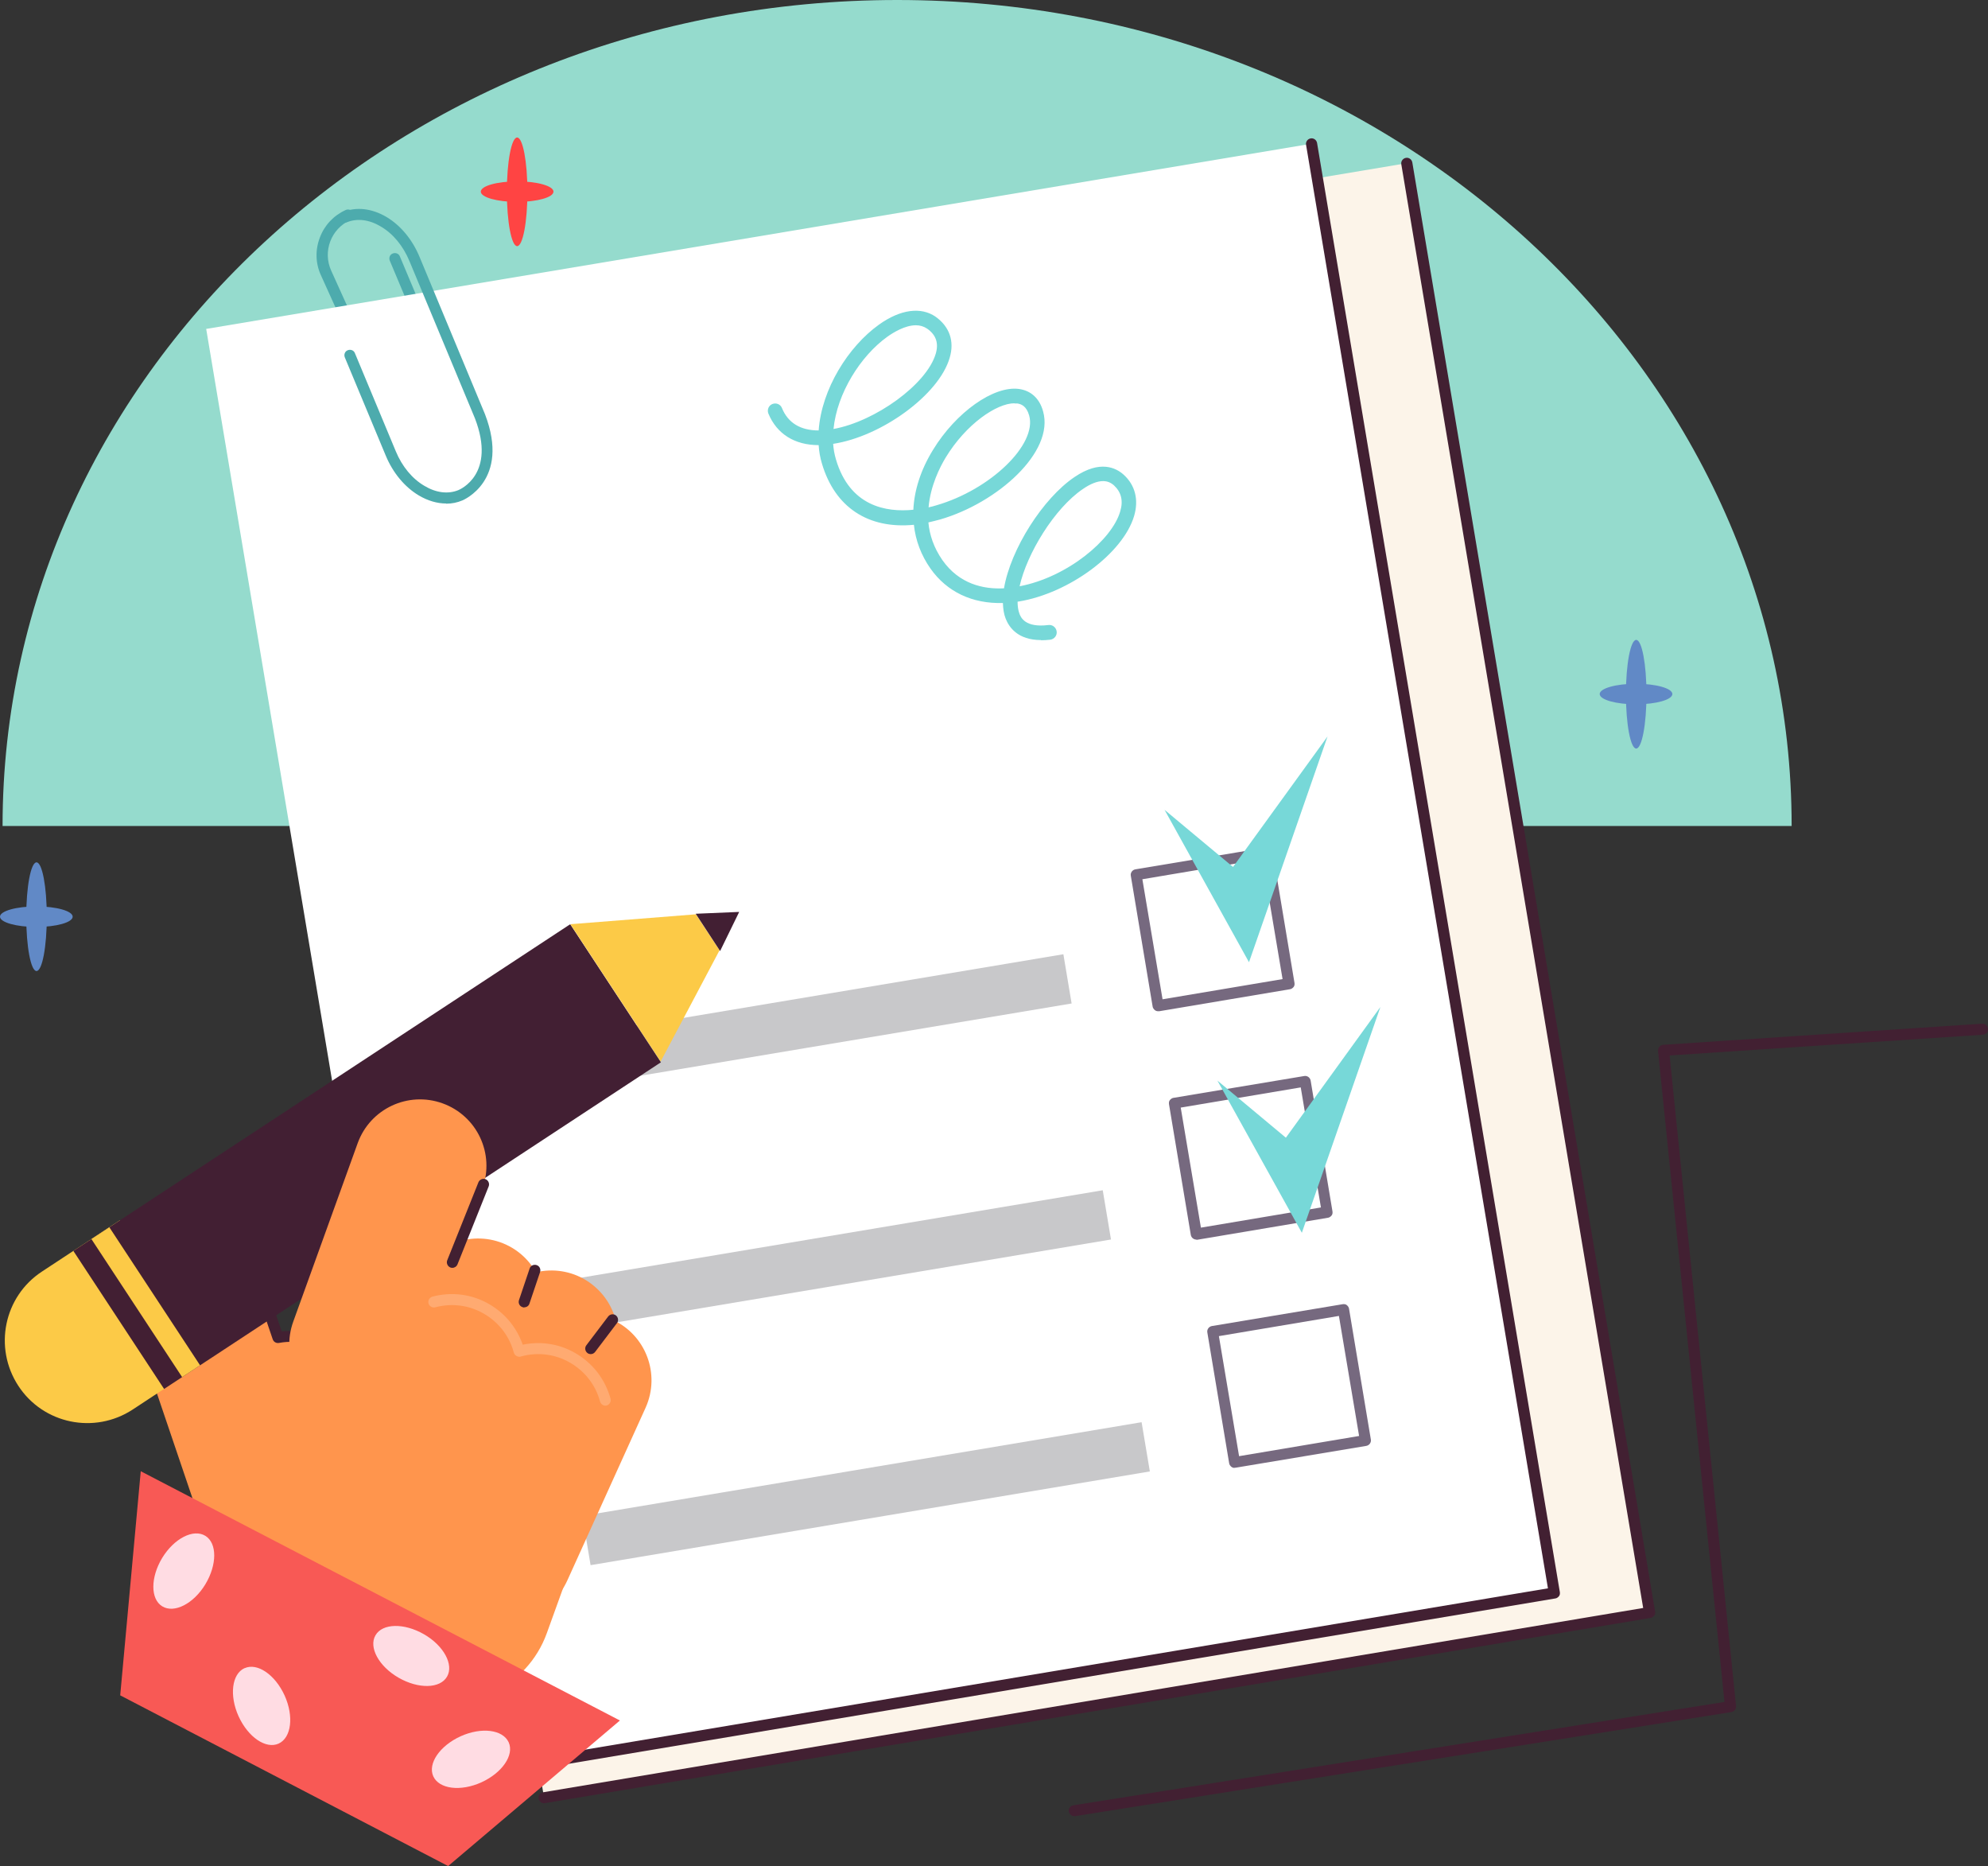 <svg xmlns="http://www.w3.org/2000/svg" id="_&#x5716;&#x5C64;_2" data-name="&#x5716;&#x5C64; 2" viewBox="0 0 108.33 101.66"><rect x="0" y="0" width="108.33" height="101.66" fill="#333333" stroke="none"/><defs><style>      .cls-1 {        fill: #fcf4e9;      }      .cls-2 {        fill: #422032;      }      .cls-3 {        fill: #77d8d8;      }      .cls-4 {        fill: #f85955;      }      .cls-5 {        fill: #421f33;      }      .cls-6 {        fill: #6189c6;      }      .cls-7 {        fill: #95dbcd;      }      .cls-8 {        fill: #fff;      }      .cls-9 {        fill: #ff4443;      }      .cls-10 {        fill: #76697f;      }      .cls-11 {        fill: #fcca47;      }      .cls-12 {        fill: #4dabad;      }      .cls-13 {        fill: #ff954d;      }      .cls-14 {        fill: #ffdce3;      }      .cls-15 {        fill: #c8c8ca;      }      .cls-16 {        fill: #ffaa71;      }    </style></defs><g id="_&#x681D;&#x9363;_1" data-name="&#x681D;&#x9363; 1"><g><path class="cls-7" d="M48.89,0C21.97,0,.14,20.15.14,45h97.49C97.63,20.15,75.81,0,48.89,0Z"></path><g><rect class="cls-1" x="22.62" y="13.4" width="61.07" height="80.05" transform="translate(114.4 97.32) rotate(170.49)"></rect><path class="cls-2" d="M29.65,98.24c-.14,0-.27-.1-.3-.25-.03-.16.08-.32.25-.35l59.94-10.04-13.18-78.65c-.03-.16.08-.32.25-.35.16-.03.32.08.35.25l13.23,78.95c.01.08,0,.16-.05.22-.05.06-.12.11-.19.12l-60.23,10.09s-.03,0-.05,0Z"></path></g><path class="cls-12" d="M24.15,20.64c-.12,0-.23-.07-.28-.18l-2.63-6.26c-.06-.15,0-.33.16-.39.15-.06.33,0,.39.16l2.63,6.26c.06.15,0,.33-.16.39-.04.02-.08.02-.12.02Z"></path><path class="cls-12" d="M19.47,18.96c-.11,0-.22-.07-.27-.18l-1.71-3.78c-.3-.65-.32-1.38-.06-2.06.25-.67.75-1.2,1.41-1.5.15-.07.33,0,.4.15.07.15,0,.33-.15.4-1.05.47-1.52,1.71-1.04,2.76l1.71,3.78c.07.15,0,.33-.15.4-.04.02-.08.03-.12.03Z"></path><g><rect class="cls-8" x="17.43" y="12.33" width="61.07" height="80.05" transform="translate(103.92 96.06) rotate(170.49)"></rect><path class="cls-2" d="M24.46,97.17c-.14,0-.27-.1-.3-.25-.03-.16.08-.32.25-.35l59.94-10.04L71.17,7.89c-.03-.16.08-.32.25-.35.16-.03.32.08.35.25l13.23,78.95c.01.08,0,.16-.05.22-.05.06-.12.11-.19.12l-60.23,10.09s-.03,0-.05,0Z"></path><path class="cls-3" d="M56.73,34.87c-1.28,0-1.75-.71-1.93-1.17-.1-.25-.14-.54-.15-.85-1.66.05-3.05-.6-3.95-1.88-.51-.73-.81-1.53-.9-2.38-2.48.24-4.3-.94-5.01-3.33-.1-.33-.16-.67-.18-1.01-1.31,0-2.28-.61-2.74-1.72-.08-.2.01-.44.22-.52.2-.08.44.01.52.22.33.81,1.01,1.22,2,1.22.16-2.26,1.62-4.57,3.28-5.76,1.17-.84,2.3-.99,3.1-.43.75.54,1.03,1.33.76,2.23-.58,2.02-3.72,4.29-6.35,4.69.02.29.07.57.15.84.75,2.56,2.73,2.9,4.22,2.75.05-1.06.4-2.17,1.07-3.26,1.25-2.05,3.31-3.51,4.69-3.32.65.09,1.12.52,1.31,1.22.63,2.22-2.5,4.99-5.61,5.89-.22.06-.43.11-.64.16.06.67.29,1.37.76,2.05.92,1.31,2.24,1.6,3.36,1.54.36-2.13,2.12-4.9,3.84-6.06,1.41-.96,2.28-.49,2.68-.13.63.57.83,1.37.57,2.25-.6,2.03-3.54,4.21-6.29,4.66-.02,0-.04,0-.06.01,0,.24.03.46.1.65.07.19.3.78,1.58.62.22-.03.42.13.45.35s-.13.42-.35.45c-.18.02-.35.03-.51.03ZM60.11,26.21c-.31,0-.68.14-1.1.43-1.55,1.05-3.05,3.51-3.45,5.3,2.61-.5,5.03-2.53,5.48-4.07.18-.59.06-1.06-.34-1.43-.17-.15-.36-.23-.59-.23ZM55.28,21.97c-.97,0-2.64,1.13-3.75,2.96-.32.53-.83,1.54-.93,2.71.15-.03.29-.07.42-.11,2.95-.85,5.51-3.32,5.06-4.9-.15-.52-.44-.62-.65-.65-.05,0-.1,0-.15,0ZM49.91,17.72c-.6,0-1.24.4-1.55.62-1.47,1.05-2.75,3.09-2.94,5.03,2.27-.41,5.08-2.43,5.57-4.1.17-.57.02-1.02-.46-1.36-.19-.13-.4-.19-.62-.19Z"></path></g><g><path class="cls-6" d="M89.72,37.82c0,1.64-.25,2.96-.56,2.96s-.56-1.33-.56-2.96.25-2.96.56-2.96.56,1.33.56,2.96Z"></path><path class="cls-6" d="M89.15,37.25c1.09,0,1.98.25,1.98.56s-.89.56-1.98.56-1.98-.25-1.98-.56.89-.56,1.98-.56Z"></path></g><g><path class="cls-6" d="M2.55,49.94c0,1.64-.25,2.96-.56,2.96s-.56-1.33-.56-2.96.25-2.96.56-2.96.56,1.33.56,2.96Z"></path><path class="cls-6" d="M1.98,49.38c1.09,0,1.98.25,1.98.56s-.89.56-1.98.56-1.98-.25-1.98-.56.89-.56,1.98-.56Z"></path></g><g><path class="cls-9" d="M28.74,10.45c0,1.64-.25,2.96-.56,2.96s-.56-1.33-.56-2.96.25-2.96.56-2.96.56,1.33.56,2.96Z"></path><path class="cls-9" d="M28.18,9.88c1.09,0,1.98.25,1.98.56s-.89.56-1.98.56-1.98-.25-1.98-.56.89-.56,1.98-.56Z"></path></g><path class="cls-12" d="M24.31,27.43c-.49,0-1-.15-1.49-.44-.77-.46-1.41-1.23-1.8-2.17l-2.23-5.35c-.06-.15,0-.33.16-.39.15-.06.33,0,.39.16l2.23,5.35c.34.82.89,1.49,1.56,1.88.63.38,1.29.46,1.85.23.09-.04,2.07-.87.9-3.91l-3.57-8.57c-.34-.82-.89-1.49-1.56-1.88-.63-.38-1.29-.46-1.85-.23-.15.06-.33,0-.39-.16-.06-.15,0-.33.16-.39.74-.31,1.59-.21,2.39.26.77.46,1.41,1.23,1.8,2.17l3.57,8.58c1.39,3.62-1.21,4.68-1.23,4.69-.28.12-.58.18-.89.18Z"></path><path class="cls-10" d="M63.1,55.09c-.06,0-.12-.02-.17-.06-.06-.05-.11-.12-.12-.19l-1.19-7.13c-.03-.16.08-.32.25-.35l7.13-1.19c.16-.03.32.08.35.25l1.19,7.13c.01.08,0,.16-.05.22-.05.06-.12.11-.19.12l-7.13,1.2s-.03,0-.05,0ZM62.25,47.9l1.1,6.54,6.54-1.1-1.1-6.54-6.54,1.1Z"></path><path class="cls-10" d="M65.19,67.53c-.14,0-.27-.1-.3-.25l-1.19-7.13c-.01-.08,0-.16.05-.22.05-.06.12-.11.19-.12l7.13-1.19c.16-.03.32.08.35.25l1.19,7.13c.01.08,0,.16-.05.22-.05.06-.12.11-.19.12l-7.13,1.2s-.03,0-.05,0ZM64.34,60.34l1.1,6.54,6.54-1.1-1.1-6.54-6.54,1.1Z"></path><path class="cls-10" d="M67.27,79.97c-.06,0-.12-.02-.17-.06-.06-.05-.11-.12-.12-.19l-1.19-7.13c-.03-.16.08-.32.25-.35l7.13-1.19c.08-.01.16,0,.22.05.06.05.11.12.12.19l1.19,7.13c.03.16-.08.32-.25.35l-7.13,1.19s-.03,0-.05,0ZM66.42,72.79l1.1,6.54,6.54-1.1-1.1-6.54-6.54,1.1Z"></path><polygon class="cls-3" points="67.19 47.23 63.46 44.12 68.06 52.42 72.34 40.12 67.19 47.23"></polygon><polygon class="cls-3" points="70.07 61.98 66.34 58.87 70.94 67.16 75.22 54.86 70.07 61.98"></polygon><g><rect class="cls-15" x="27.48" y="54.52" width="30.9" height="2.72" transform="translate(-8.64 7.86) rotate(-9.51)"></rect><rect class="cls-15" x="29.63" y="67.38" width="30.9" height="2.72" transform="translate(-10.74 8.39) rotate(-9.51)"></rect><rect class="cls-15" x="31.75" y="80.01" width="30.9" height="2.72" transform="translate(-12.8 8.92) rotate(-9.51)"></rect></g><g><g><path class="cls-13" d="M17.46,79.69l-3.32-9.79c-.64-1.89-2.69-2.91-4.58-2.26h0c-1.89.64-2.91,2.69-2.26,4.58l3.32,9.79c.64,1.89,2.69,2.91,4.58,2.26h0c1.89-.64,2.91-2.69,2.26-4.58Z"></path><path class="cls-13" d="M17.46,83.82c2.95-1,4.53-4.2,3.53-7.15-1-2.95-4.2-4.53-7.15-3.53-2.95,1-4.53,4.2-3.53,7.15,1,2.95,4.2,4.53,7.15,3.53Z"></path><path class="cls-2" d="M21.06,77.2c-.12,0-.23-.07-.28-.19-1.81-4.62-5.42-3.88-5.57-3.85-.15.03-.3-.05-.35-.2l-.85-2.5c-.25-.74-.68-1.39-1.23-1.88-2.05-1.82-4.14-.12-4.23-.05-.13.11-.32.09-.42-.04-.11-.13-.09-.32.04-.42.03-.02,2.57-2.11,5.01.06.63.56,1.11,1.3,1.4,2.14l.77,2.26c.97-.1,4.28-.1,5.99,4.25.06.15-.02.33-.17.39-.04.01-.07.02-.11.02Z"></path></g><g><g><path class="cls-11" d="M7.23,76.79l4.24-2.79-4.94-7.52-4.24,2.79c-2.08,1.36-2.65,4.15-1.29,6.23h0c1.36,2.08,4.15,2.65,6.23,1.29Z"></path><rect class="cls-5" x="3.81" y="58.51" width="32.4" height="9" transform="translate(71.34 104.67) rotate(146.68)"></rect><rect class="cls-11" x="7.35" y="66.44" width="1.17" height="9" transform="translate(53.54 125.86) rotate(146.68)"></rect></g><g><polygon class="cls-11" points="37.92 49.81 39.21 51.77 36 57.83 31.08 50.35 37.92 49.81"></polygon><polygon class="cls-5" points="40.28 49.68 39.24 51.81 37.91 49.78 40.28 49.68"></polygon></g></g><g><g><path class="cls-13" d="M22.78,74.46l3.51-9.72c.68-1.88-.29-3.95-2.17-4.63h0c-1.88-.68-3.95.29-4.63,2.17l-3.51,9.72c-.68,1.88.29,3.95,2.17,4.63h0c1.88.68,3.95-.29,4.63-2.17Z"></path><path class="cls-13" d="M23.37,81.71l5.7-8.63c1.1-1.67.64-3.91-1.02-5.01h0c-1.67-1.1-3.91-.64-5.01,1.02l-5.7,8.63c-1.1,1.67-.64,3.91,1.02,5.01h0c1.67,1.1,3.91.64,5.01-1.02Z"></path><path class="cls-13" d="M25.2,82.65l7.38-7.24c1.43-1.4,1.45-3.69.05-5.11h0c-1.4-1.43-3.69-1.45-5.11-.05l-7.38,7.24c-1.43,1.4-1.45,3.69-.05,5.11h0c1.4,1.43,3.69,1.45,5.11.05Z"></path><path class="cls-13" d="M30.91,86.11l4.27-9.42c.82-1.82.02-3.96-1.8-4.79h0c-1.82-.82-3.96-.02-4.79,1.8l-4.27,9.42c-.82,1.82-.02,3.96,1.8,4.79h0c1.82.82,3.96.02,4.79-1.8Z"></path><path class="cls-13" d="M18.29,72.59h6.35c3.16,0,5.72,2.56,5.72,5.72v4.9c0,5.18-4.2,9.38-9.38,9.38h-2.69c-3.16,0-5.72-2.56-5.72-5.72v-8.57c0-3.16,2.56-5.72,5.72-5.72Z" transform="translate(106.44 90.46) rotate(109.86)"></path><g><path class="cls-16" d="M32.99,76.58c-.13,0-.25-.09-.29-.22-.24-.9-.82-1.65-1.63-2.12-.81-.47-1.75-.59-2.65-.35-.16.04-.32-.05-.37-.21-.04-.16.05-.32.21-.37,1.05-.28,2.16-.14,3.1.41.95.55,1.62,1.43,1.91,2.48.04.16-.05.32-.21.37-.03,0-.05.01-.08.01Z"></path><path class="cls-16" d="M28.29,73.91c-.13,0-.25-.09-.29-.22-.24-.9-.82-1.65-1.63-2.12-.81-.47-1.75-.59-2.65-.35-.16.04-.32-.05-.37-.21-.04-.16.05-.32.21-.37,1.05-.28,2.16-.14,3.1.41.95.55,1.62,1.43,1.91,2.48.04.16-.05.32-.21.37-.03,0-.05.01-.08.01Z"></path></g><path class="cls-2" d="M24.65,69.07s-.07,0-.11-.02c-.15-.06-.23-.24-.17-.39l1.7-4.25c.06-.15.24-.23.39-.17.15.06.23.24.17.39l-1.7,4.25c-.05.12-.16.19-.28.19Z"></path><path class="cls-2" d="M28.57,71.23s-.06,0-.1-.02c-.16-.05-.24-.22-.19-.38l.58-1.72c.05-.16.22-.24.38-.19.16.05.24.22.19.38l-.58,1.72c-.04.13-.16.2-.28.2Z"></path><path class="cls-2" d="M32.19,73.77c-.06,0-.13-.02-.18-.06-.13-.1-.16-.29-.06-.42l1.19-1.57c.1-.13.29-.16.42-.06.13.1.16.29.06.42l-1.19,1.57c-.06.08-.15.12-.24.12Z"></path></g><g><polygon class="cls-4" points="33.78 93.73 24.42 101.66 6.55 92.36 7.67 80.15 33.78 93.73"></polygon><path class="cls-14" d="M11.19,83.67c.65.4.64,1.58,0,2.64s-1.7,1.6-2.35,1.2-.64-1.58,0-2.64c.65-1.06,1.7-1.6,2.35-1.2Z"></path><path class="cls-14" d="M13.33,90.88c.69-.31,1.66.35,2.18,1.49.51,1.13.37,2.3-.33,2.62-.69.31-1.66-.35-2.18-1.49-.51-1.13-.37-2.3.32-2.62Z"></path><path class="cls-14" d="M24.36,91.34c-.38.66-1.56.68-2.64.06s-1.64-1.66-1.26-2.31c.38-.66,1.56-.68,2.64-.06,1.08.62,1.64,1.66,1.26,2.31Z"></path><path class="cls-14" d="M27.72,94.92c.31.69-.35,1.66-1.49,2.18-1.13.51-2.3.37-2.62-.33-.31-.69.35-1.66,1.49-2.18,1.13-.51,2.3-.37,2.62.33Z"></path></g></g></g><path class="cls-2" d="M58.54,98.94c-.14,0-.27-.11-.3-.25-.03-.16.09-.32.25-.34l35.48-5.63-3.62-35.47c0-.08.02-.16.07-.22.05-.06.13-.1.21-.11l17.38-1.15c.16-.01.31.11.32.28.01.17-.11.31-.28.32l-17.07,1.13,3.62,35.44c.02.16-.09.3-.25.33l-35.76,5.67s-.03,0-.05,0Z"></path></g></g></svg>